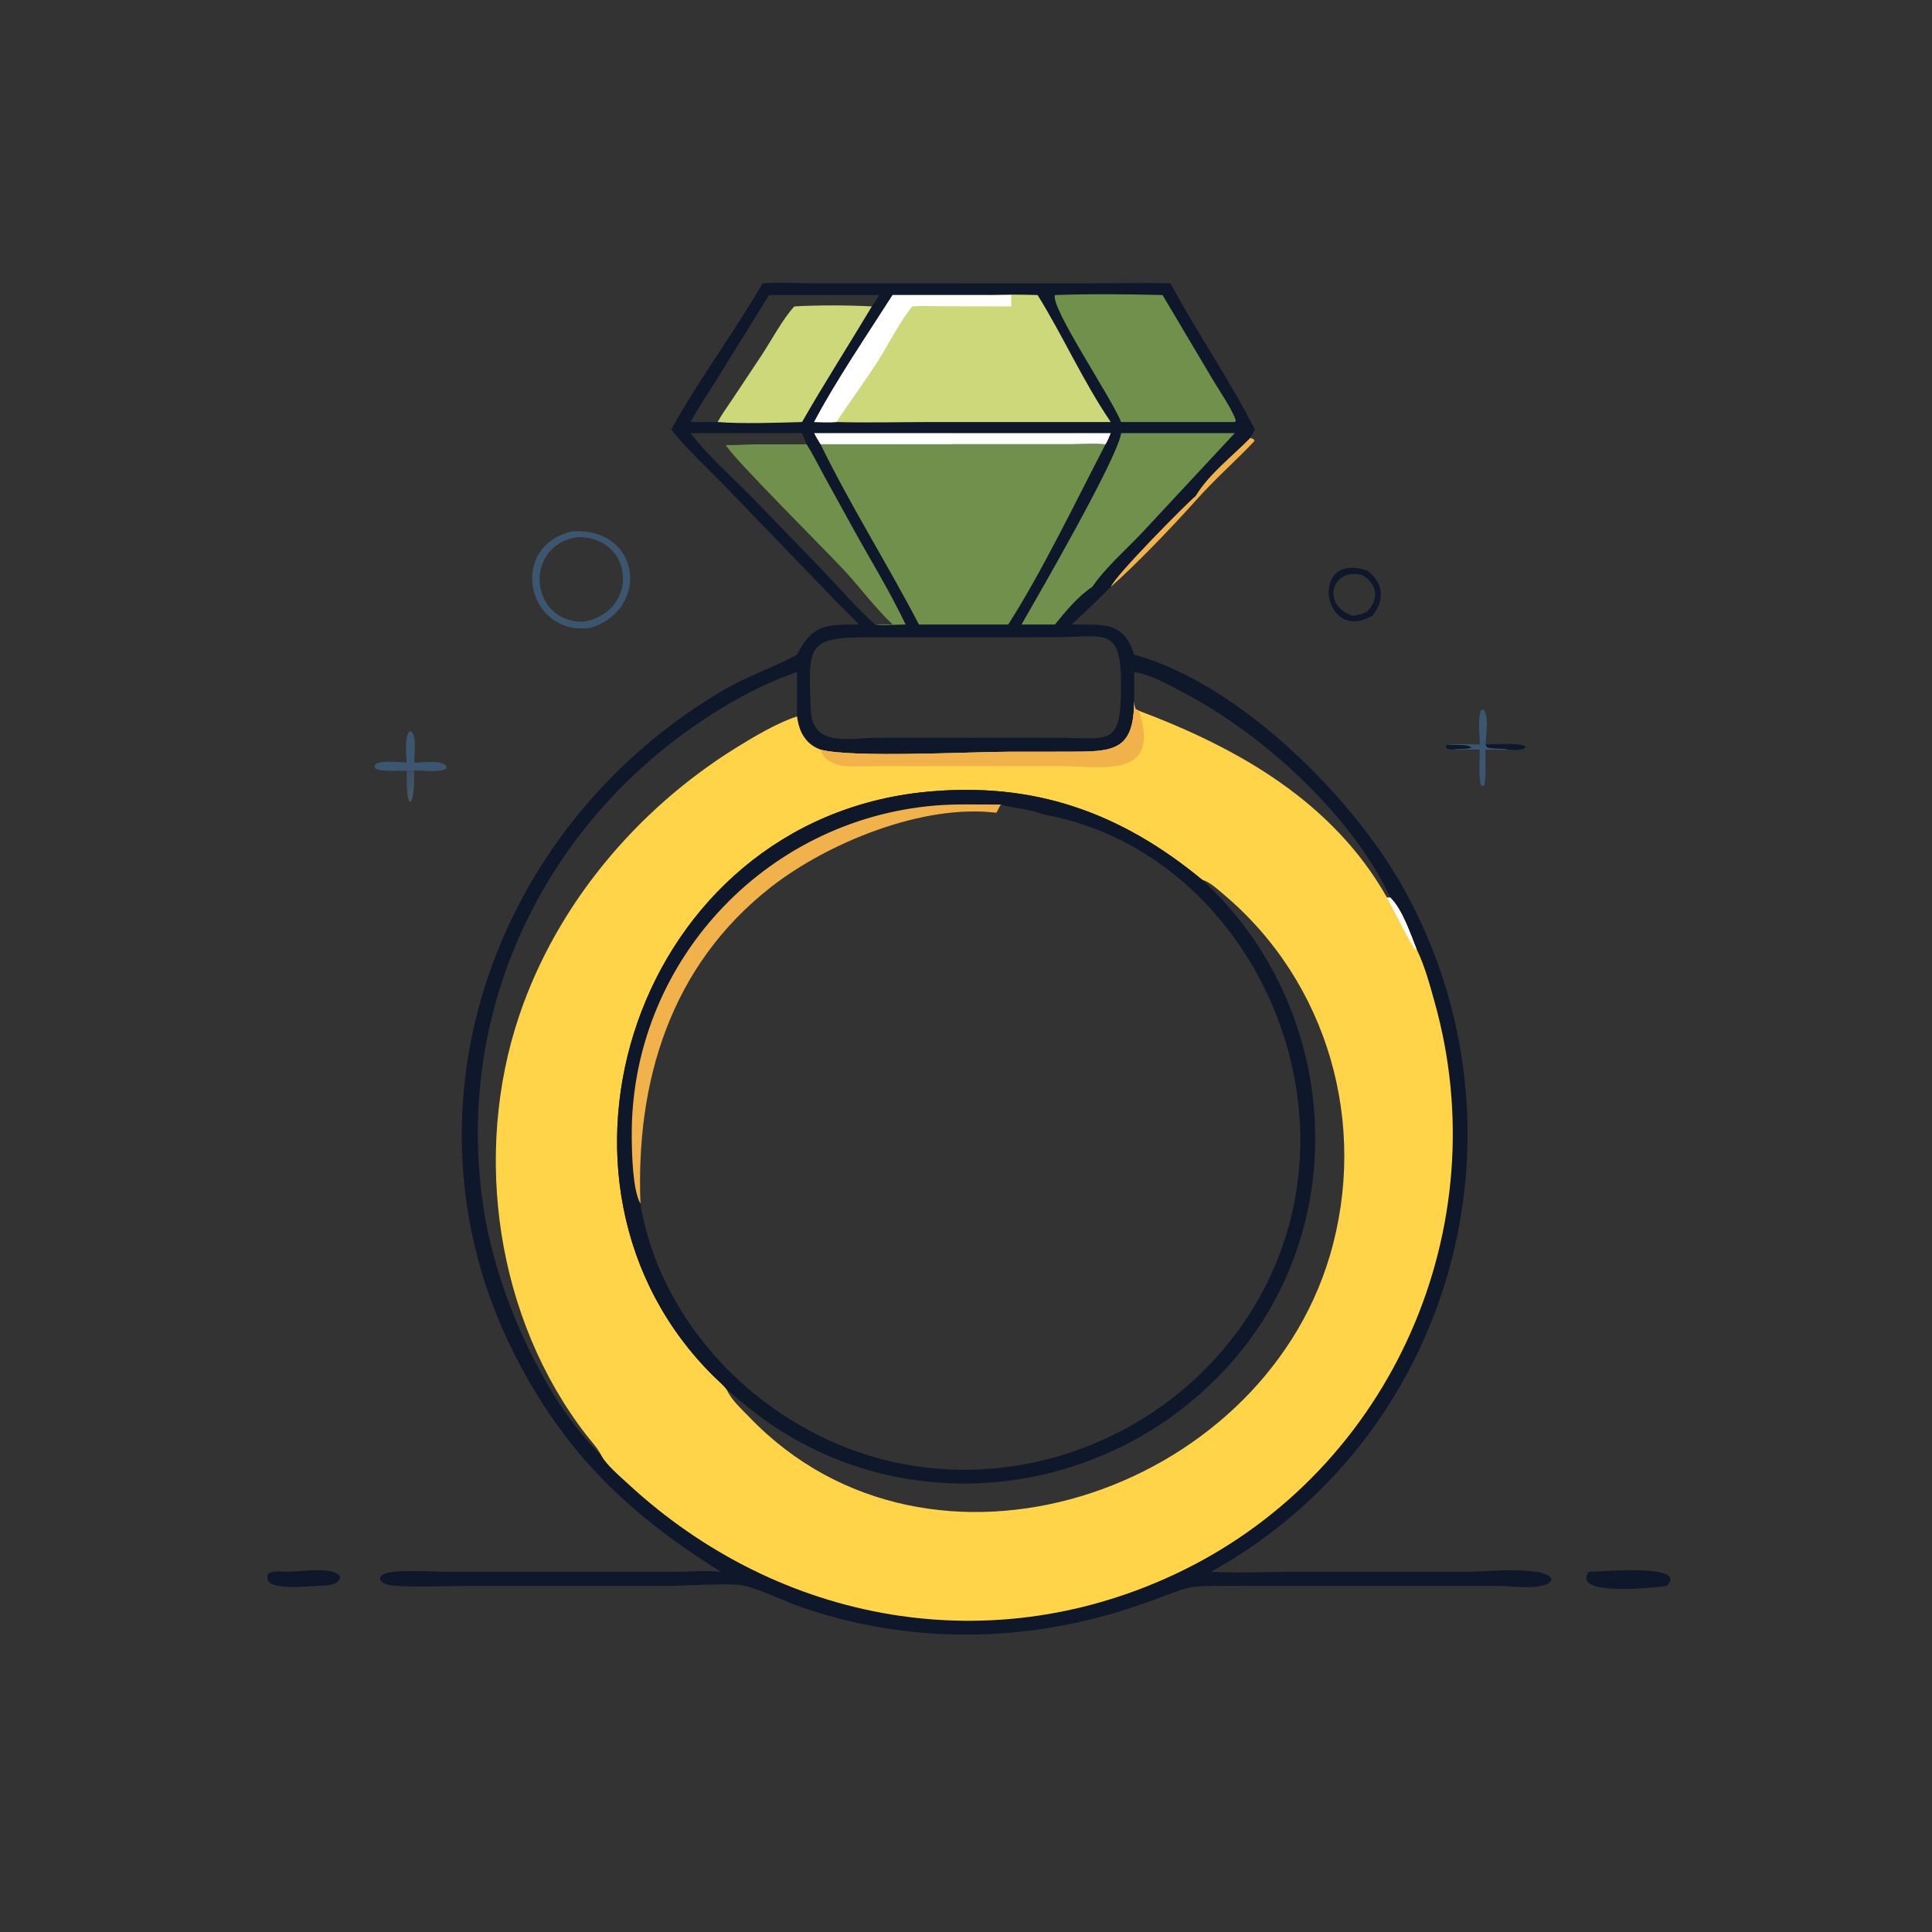 <svg xmlns="http://www.w3.org/2000/svg" xmlns:xlink="http://www.w3.org/1999/xlink" width="256" height="256"><rect width="100%" height="100%" fill="#333333" stroke="none"/><path fill="#0F172A" transform="scale(0.5 0.5)" d="M393.692 197.305C395.787 197.293 402.829 196.741 404.321 197.852C403.66 199.126 400.794 198.696 399.641 198.662C397.812 198.172 395.858 198.691 394.03 198.028L393.692 197.305Z"></path><defs><linearGradient id="gradient_0" gradientUnits="userSpaceOnUse" x1="110.052" y1="208.46" x2="107.167" y2="207.372"><stop offset="0" stop-color="#455863"></stop><stop offset="1" stop-color="#3B4E68"></stop></linearGradient></defs><path fill="url(#gradient_0)" transform="scale(0.5 0.5)" d="M107.754 204.252L109.743 204.252C109.951 215.007 107.453 215.435 107.754 204.252Z"></path><path fill="#3D566F" transform="scale(0.5 0.5)" d="M392.162 197.305C392.203 194.689 391.502 190.507 392.515 188.137L392.983 187.939C394.818 189.473 393.71 195.084 393.692 197.305L394.03 198.028C395.858 198.691 397.812 198.172 399.641 198.662C397.659 198.71 395.675 198.677 393.692 198.662C393.529 201.754 393.956 205.056 393.368 208.095L393.015 208.296L392.522 208.154C391.798 206.887 392.173 200.497 392.162 198.662C389.785 198.551 387.368 198.695 384.982 198.662C383.994 198.637 382.703 198.54 383.389 197.305C386.287 197.081 389.257 197.258 392.162 197.305Z"></path><path fill="#0F172A" transform="scale(0.5 0.5)" d="M384.982 198.662C383.994 198.637 382.703 198.54 383.389 197.305L383.628 197.333C385.218 197.511 388.922 197.114 390.02 198.122C388.457 198.656 386.616 198.323 384.982 198.662Z"></path><path fill="#3D566F" transform="scale(0.5 0.5)" d="M107.754 202.067C107.726 199.78 107.21 196.052 108.281 194.015L108.739 193.753C110.64 194.56 109.73 200.257 109.743 202.067L110.023 202.088C111.607 202.187 118.463 201.079 118.341 203.634C116.23 204.939 112.184 204.009 109.743 204.252L107.754 204.252C105.814 204.225 101.185 204.557 99.535 203.69C97.678 200.996 106.711 202.099 107.754 202.067Z"></path><path fill="#F1B24B" transform="scale(0.5 0.5)" d="M331.337 116.005L332.307 116.438L332.432 116.903C327.36 122.265 321.727 127.16 316.85 132.712C310.733 139.519 301.234 149.487 294.356 155.527C295.278 152.762 314.177 133.63 316.85 131.418C320.277 125.664 326.687 120.799 331.337 116.005Z"></path><path fill="#0F172A" transform="scale(0.5 0.5)" d="M76.357 416.545C79.104 416.559 88.761 414.947 90.178 417.915C89.776 420.389 85.766 420.19 83.924 420.29C81.832 420.307 68.718 421.988 71.135 417.021C72.409 416.156 74.876 416.497 76.357 416.545Z"></path><path fill="#0F172A" transform="scale(0.5 0.5)" d="M421.03 416.545C423.587 416.542 447.799 414.263 441.692 420.29C439.148 420.653 416.25 423.254 421.03 416.545Z"></path><path fill="#0F172A" transform="scale(0.5 0.5)" d="M363.641 163.206C350.461 170.83 346.728 145.815 362.39 151.248C366.678 154.482 367.076 159.086 363.641 163.206ZM358.467 163.206C359.88 162.971 361.148 162.749 362.39 161.976C365.644 158.638 364.901 154.504 360.906 152.386C353.039 150.328 349.957 160.258 358.467 163.206Z"></path><path fill="#3D566F" transform="scale(0.5 0.5)" d="M151.553 140.812C169.915 139.677 172.32 161.405 156.605 166.354C139.879 168.923 134.3 144.954 151.553 140.812ZM153.062 142.325C138.391 144.567 140.46 165.304 154.827 164.745C169.496 161.975 168.065 142.225 153.062 142.325Z"></path><path fill="#0F172A" transform="scale(0.5 0.5)" d="M202.081 75.091C206.441 74.746 211.075 75.074 215.46 75.081L287.755 75.091C295.222 75.09 302.733 74.885 310.195 75.091C317.242 88.197 325.8 100.524 332.53 113.807C332.198 114.572 331.754 115.284 331.337 116.005C326.687 120.799 320.277 125.664 316.85 131.418C314.177 133.63 295.278 152.762 294.356 155.527C290.967 158.925 287.519 162.249 283.997 165.509C291.97 165.593 297.798 164.445 300.57 173.486L301.005 173.607C328.74 181.436 358.664 211.431 372.094 235.654C407.605 299.704 385.174 380.921 320.928 416.545C328.337 416.929 335.927 416.548 343.355 416.546L389.288 416.544C392.735 416.543 409.905 414.84 411.17 418.496C410.425 421.748 399.839 420.293 397.373 420.292L331.728 420.288C310.401 420.28 318.666 419.767 300.06 425.965C271.621 435.437 241.158 435.724 212.733 426.053C208.334 424.556 199.758 420.37 195.95 420.029C190.934 419.58 181.429 420.3 175.944 420.297L123.254 420.296C118.687 420.296 106.523 420.794 102.815 419.994C101.755 419.765 99.882 418.736 101.093 417.538C103.015 415.636 114.684 416.549 117.833 416.549L178.306 416.547C182.536 416.542 186.789 416.105 191.009 416.545C167.284 401.641 150.8 386.245 137.545 361.25C103.179 296.444 129.725 219.341 191.634 182.94C197.841 179.291 204.594 177.049 210.886 173.674L211.234 173.486C215.228 165.446 219.015 165.491 227.648 165.509C225.401 163.11 222.984 160.858 220.706 158.482L192.034 128.722C187.3 123.805 182.073 119.235 177.909 113.807C184.943 100.927 194.565 88.11 202.081 75.091ZM300.57 185.629C300.516 199.207 294.997 199.198 282.955 199.207L267.895 199.215C257.24 199.219 225.86 200.909 217.463 198.662C213.509 197.244 211.703 193.905 211.234 189.854C206.005 191.539 199.706 195.284 194.985 198.218C168.761 214.516 147.483 239.774 137.574 269.223C125.22 305.938 131.503 349.443 155.379 380.289C156.723 382.025 158.401 383.777 159.379 385.74C160.677 388.197 164.304 391.247 166.433 393.218C206.57 430.372 263.226 440.709 313.237 416.282C369.035 389.028 396.863 325.099 380.212 265.653C378.898 260.961 377.558 255.913 375.407 251.53C373.664 247.248 371.715 241.159 368.453 237.878L367.58 237.878C353.227 212.494 328.163 198.268 301.836 188.368L301.006 187.95C300.545 187.288 300.616 186.409 300.57 185.629ZM256.162 168.883L233.069 168.878C214.11 168.884 214.042 169.39 214.884 188.282C215.325 198.161 225.378 195.546 232.286 195.523L257.375 195.509L279.883 195.525C294.179 195.525 296.986 198.086 297.091 181.968C297.195 165.895 293.096 168.819 280.013 168.867L256.162 168.883ZM159.379 385.74C158.401 383.777 156.723 382.025 155.379 380.289C131.503 349.443 125.22 305.938 137.574 269.223C147.483 239.774 168.761 214.516 194.985 198.218C199.706 195.284 206.005 191.539 211.234 189.854L211.234 178.12C203.26 180.76 195.455 184.931 188.392 189.453C143.701 218.07 119.636 269.114 128.41 321.811C131.902 342.784 143.819 370.531 159.379 385.74ZM300.57 178.12L300.57 185.629C300.616 186.409 300.545 187.288 301.006 187.95L301.836 188.368C328.163 198.268 353.227 212.494 367.58 237.878L368.453 237.878C358.189 215.887 334.628 194.547 313.705 183.587C309.447 181.357 305.377 178.875 300.57 178.12ZM183.03 114.782C187.773 121.121 194.768 127.041 200.301 132.833L217.659 150.785C222.123 155.489 227.144 161.208 231.9 165.509C233.416 165.374 235.028 165.492 236.553 165.509C231.845 161.039 227.897 155.645 223.466 150.876C219.37 146.467 193.535 120.668 192.349 117.95C194.942 117.985 197.642 117.759 200.271 117.757L213.758 117.751L212.553 114.782L183.03 114.782ZM203.81 78.188L189.893 100.63C187.592 104.345 185.077 107.981 183.03 111.842L190.171 111.842C191.284 109.77 192.764 107.792 194.067 105.826L201.699 94.34C204.281 90.435 207.496 84.415 210.504 81.194C216.788 80.824 224.817 80.859 231.059 81.194C231.727 80.198 232.394 79.204 233.03 78.188L203.81 78.188Z"></path><path fill="white" transform="scale(0.5 0.5)" d="M215.758 114.782L294.356 114.782C293.939 115.779 293.568 116.849 292.969 117.751C290.136 117.572 287.208 117.721 284.364 117.729L217.463 117.751C216.846 116.778 216.254 115.826 215.758 114.782Z"></path><path fill="#70904B" transform="scale(0.5 0.5)" d="M236.553 165.509C231.845 161.039 227.897 155.645 223.466 150.876C219.37 146.467 193.535 120.668 192.349 117.95C194.942 117.985 197.642 117.759 200.271 117.757L213.758 117.751C215.461 120.412 216.862 123.287 218.377 126.061L226.061 140.01C230.689 148.413 235.894 156.852 240.003 165.509C237.445 165.481 234.412 165.837 231.9 165.509C233.416 165.374 235.028 165.492 236.553 165.509Z"></path><path fill="#CCD879" transform="scale(0.5 0.5)" d="M210.504 81.194C216.788 80.824 224.817 80.859 231.059 81.194C224.937 91.433 218.48 101.486 212.553 111.842C206.275 112.032 196.338 112.355 190.171 111.842C191.284 109.77 192.764 107.792 194.067 105.826L201.699 94.34C204.281 90.435 207.496 84.415 210.504 81.194Z"></path><path fill="#70904B" transform="scale(0.5 0.5)" d="M297.122 114.782L327.225 114.782L302.575 141.262C298.227 145.863 293.036 150.322 289.473 155.527C285.749 157.938 282.347 162.062 279.568 165.509L270.706 165.509C275.191 157.696 296.165 121.429 297.122 114.782Z"></path><path fill="#70904B" transform="scale(0.5 0.5)" d="M279.568 78.188C288.981 77.844 298.671 77.962 308.09 78.188L321.497 100.776C323.037 103.377 326.789 108.813 327.506 111.514L327.225 111.842L297.122 111.842C294.286 104.941 278.378 81.543 279.568 78.188Z"></path><path fill="#CCD879" transform="scale(0.5 0.5)" d="M261.416 78.188C265.906 78.047 270.482 78.041 274.972 78.188C281.779 89.143 286.869 100.783 294.356 111.842L245.933 111.849C237.865 111.851 229.738 112.076 221.678 111.842C219.71 111.976 217.728 111.887 215.758 111.842C221.331 101.218 230.057 88.378 236.553 78.188L261.416 78.188Z"></path><path fill="white" transform="scale(0.5 0.5)" d="M236.553 78.188L261.416 78.188C263.617 78.307 265.802 78.246 268.003 78.188C268 79.185 267.96 80.198 268.003 81.194L250.599 81.171C247.684 81.165 244.688 80.978 241.786 81.194C238.724 84.789 235.306 91.524 232.616 95.746C229.085 101.289 225.144 106.503 221.678 111.842C219.71 111.976 217.728 111.887 215.758 111.842C221.331 101.218 230.057 88.378 236.553 78.188Z"></path><path fill="#70904B" transform="scale(0.5 0.5)" d="M217.463 117.751L284.364 117.729C287.208 117.721 290.136 117.572 292.969 117.751C285.114 132.828 276.124 151.567 267.183 165.509L243.537 165.509C235.163 149.455 225.4 134.01 217.463 117.751Z"></path><path fill="#FFD449" transform="scale(0.5 0.5)" d="M300.57 185.629C300.616 186.409 300.545 187.288 301.006 187.95L301.836 188.368C328.163 198.268 353.227 212.494 367.58 237.878L368.453 237.878C371.715 241.159 373.664 247.248 375.407 251.53C377.558 255.913 378.898 260.961 380.212 265.653C396.863 325.099 369.035 389.028 313.237 416.282C263.226 440.709 206.57 430.372 166.433 393.218C164.304 391.247 160.677 388.197 159.379 385.74C158.401 383.777 156.723 382.025 155.379 380.289C131.503 349.443 125.22 305.938 137.574 269.223C147.483 239.774 168.761 214.516 194.985 198.218C199.706 195.284 206.005 191.539 211.234 189.854C211.703 193.905 213.509 197.244 217.463 198.662C225.86 200.909 257.24 199.219 267.895 199.215L282.955 199.207C294.997 199.198 300.516 199.207 300.57 185.629ZM192.588 368.238C196.663 371.691 200.662 375.048 205.12 378.01C243.196 403.311 294.141 396.061 324.969 362.598C359.21 325.432 355.386 266.987 318.564 233.125C296.771 215.158 273.842 207.112 245.516 209.838C168.748 217.226 136.875 313.437 189.361 364.962C190.416 365.998 191.726 367.043 192.588 368.238ZM318.564 233.125C355.386 266.987 359.21 325.432 324.969 362.598C294.141 396.061 243.196 403.311 205.12 378.01C200.662 375.048 196.663 371.691 192.588 368.238C193.812 371.034 196.504 373.391 198.586 375.56C246.5 425.487 333.811 395.773 352.43 332.745C362.704 297.965 351.962 260.288 324.239 236.985C322.611 235.617 320.632 233.739 318.564 233.125Z"></path><path fill="white" transform="scale(0.5 0.5)" d="M368.453 237.878C371.715 241.159 373.664 247.248 375.407 251.53L375.092 251.645C374.439 251.42 368.291 239.195 367.58 237.878L368.453 237.878Z"></path><path fill="#F1B24B" transform="scale(0.5 0.5)" d="M300.57 185.629C300.616 186.409 300.545 187.288 301.006 187.95L301.836 188.368C307.807 206.535 292.15 203.095 281.75 203.038L230.021 203.059C226.245 203.103 219.075 203.917 217.463 198.662C225.86 200.909 257.24 199.219 267.895 199.215L282.955 199.207C294.997 199.198 300.516 199.207 300.57 185.629Z"></path><path fill="#0F172A" transform="scale(0.5 0.5)" d="M192.588 368.238C191.726 367.043 190.416 365.998 189.361 364.962C136.875 313.437 168.748 217.226 245.516 209.838C273.842 207.112 296.771 215.158 318.564 233.125C355.386 266.987 359.21 325.432 324.969 362.598C294.141 396.061 243.196 403.311 205.12 378.01C200.662 375.048 196.663 371.691 192.588 368.238ZM265.303 213.21C264.68 213.892 264.549 214.681 264.047 215.405C244.545 212.977 219.295 223.4 204.388 235.034C177.717 255.848 168.447 286.535 169.743 319.009C169.799 320.384 170.259 321.916 170.565 323.267C177.981 355.993 206.972 381.992 239.628 388.034C287.221 396.84 334.851 364.991 343.311 317.024C351.21 272.235 321.951 223.863 276.355 215.813C272.974 214.365 268.882 214.301 265.303 213.21Z"></path><path fill="#F1B24B" transform="scale(0.5 0.5)" d="M169.743 319.009C167.65 315.434 167.462 305.814 167.419 301.377C166.975 255.575 202.38 217.262 247.854 213.47C253.66 212.986 259.485 213.257 265.303 213.21C264.68 213.892 264.549 214.681 264.047 215.405C244.545 212.977 219.295 223.4 204.388 235.034C177.717 255.848 168.447 286.535 169.743 319.009Z"></path></svg>